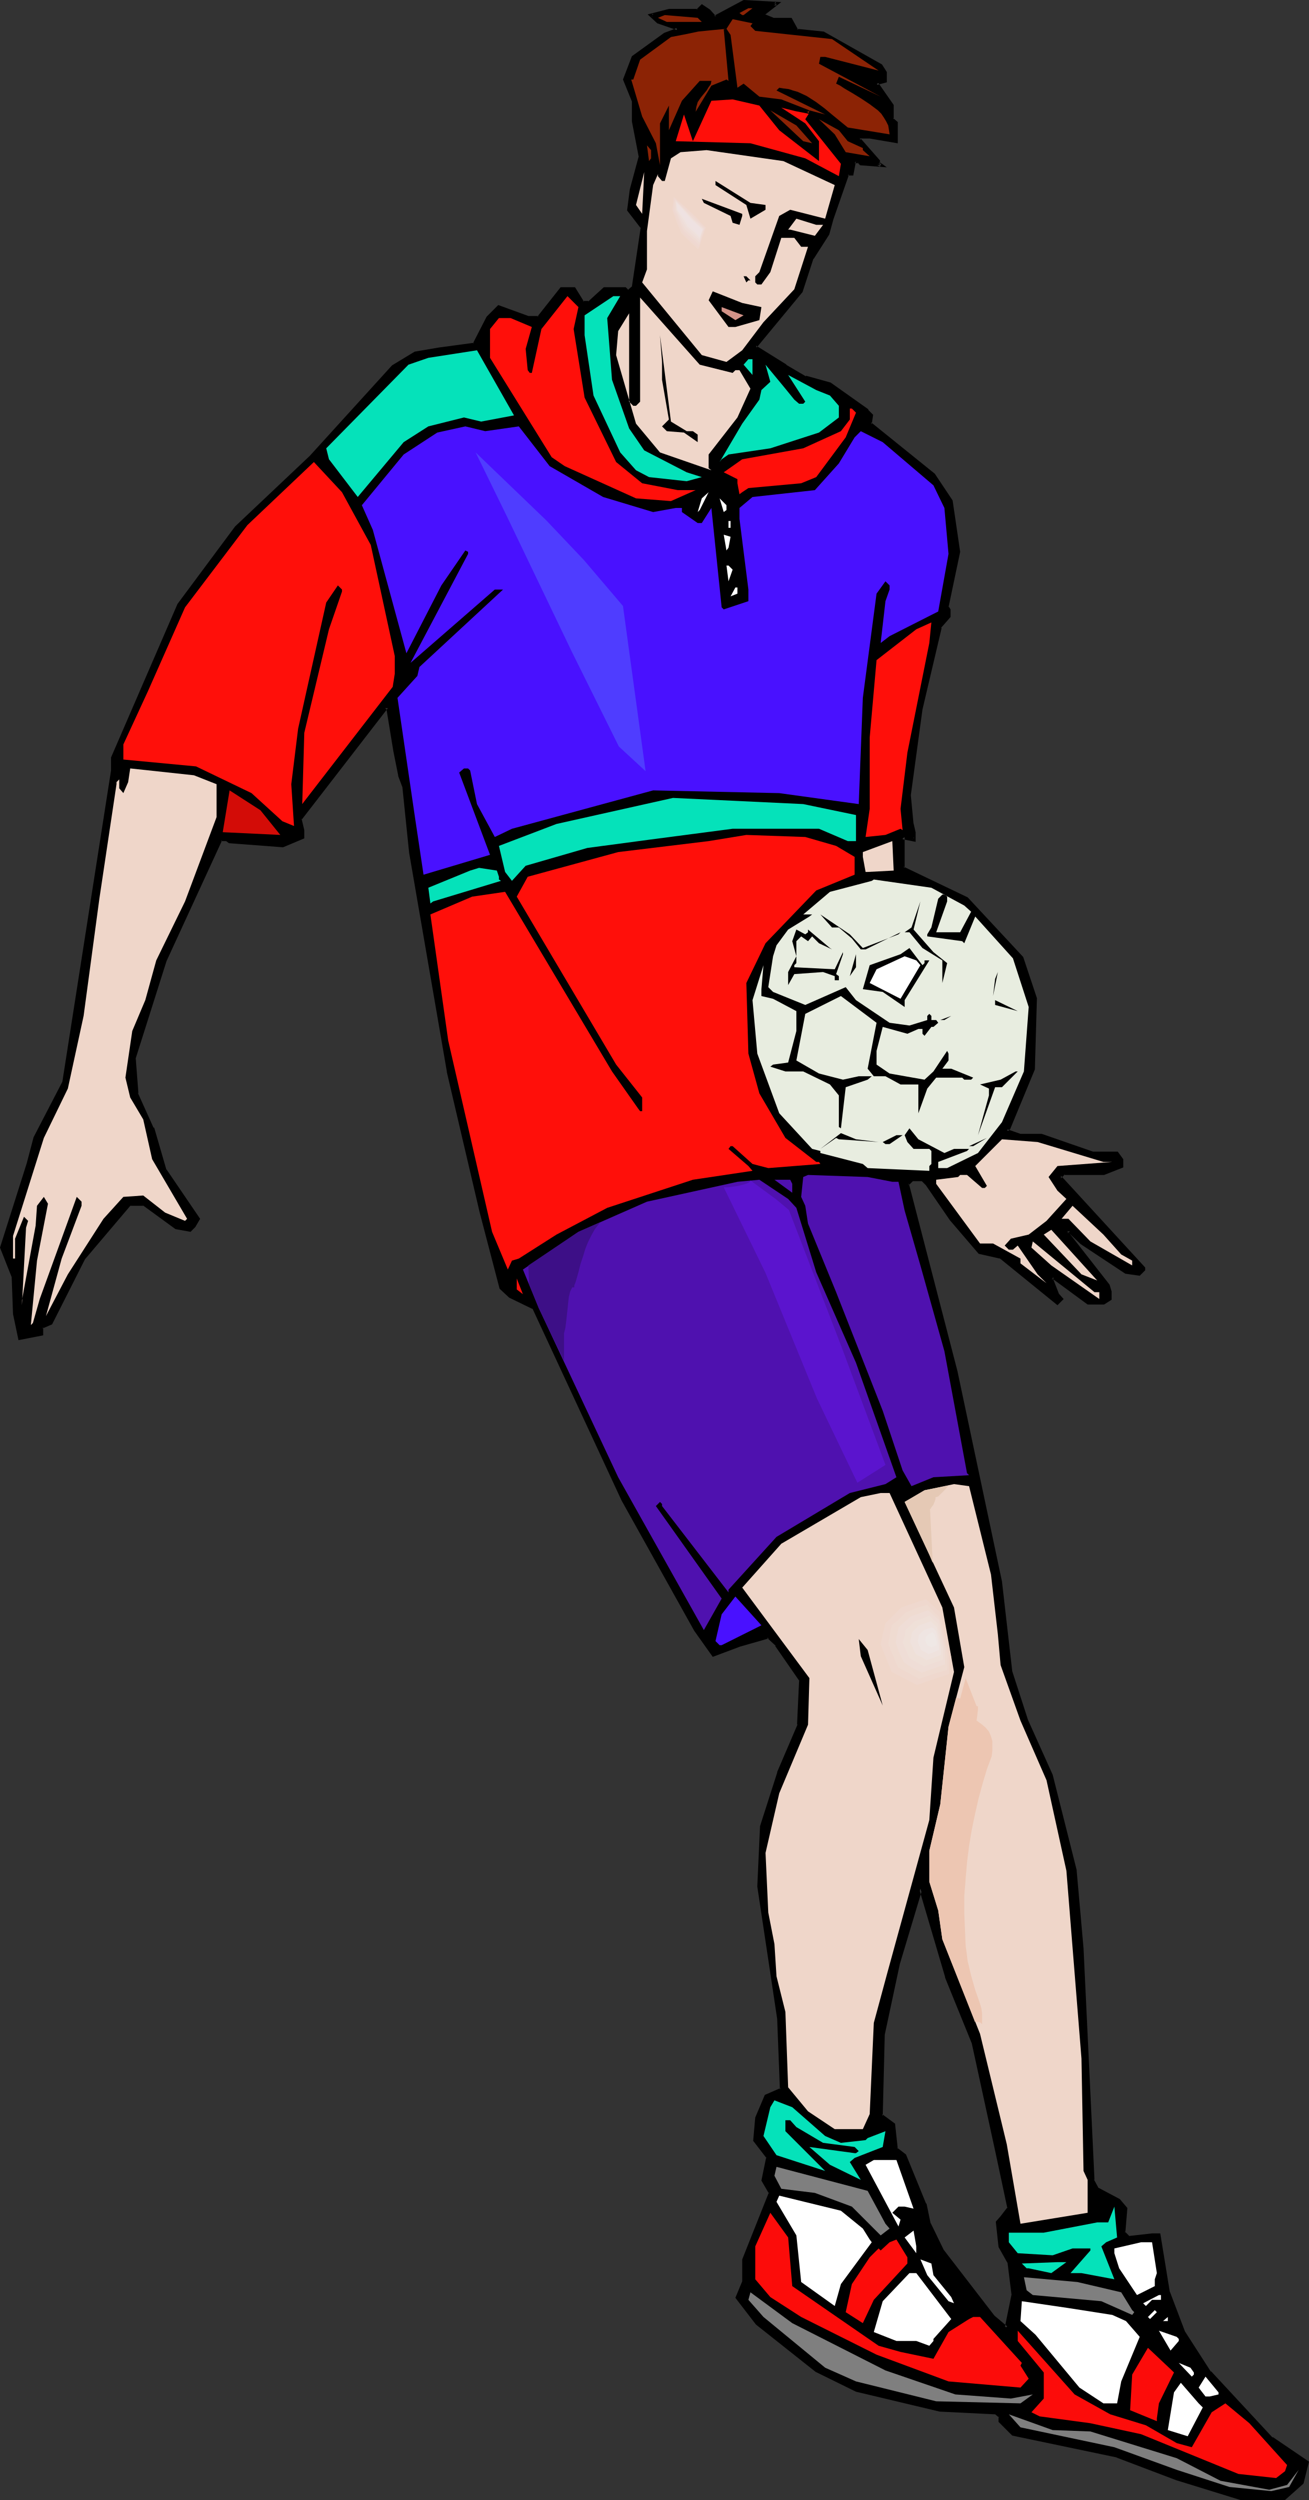 <?xml version="1.0" encoding="UTF-8" standalone="no"?>
<svg
   version="1.0"
   width="81.653mm"
   height="155.925mm"
   id="svg118"
   sodipodi:docname="Player 095.wmf"
   xmlns:inkscape="http://www.inkscape.org/namespaces/inkscape"
   xmlns:sodipodi="http://sodipodi.sourceforge.net/DTD/sodipodi-0.dtd"
   xmlns="http://www.w3.org/2000/svg"
   xmlns:svg="http://www.w3.org/2000/svg">
  <rect width="100%" height="100%" fill="#333333" stroke="none"/>
  <sodipodi:namedview
     id="namedview118"
     pagecolor="#ffffff"
     bordercolor="#000000"
     borderopacity="0.25"
     inkscape:showpageshadow="2"
     inkscape:pageopacity="0.0"
     inkscape:pagecheckerboard="0"
     inkscape:deskcolor="#d1d1d1"
     inkscape:document-units="mm" />
  <defs
     id="defs1">
    <pattern
       id="WMFhbasepattern"
       patternUnits="userSpaceOnUse"
       width="6"
       height="6"
       x="0"
       y="0" />
  </defs>
  <path
     style="fill:#000000;fill-opacity:1;fill-rule:evenodd;stroke:none"
     d="m 229.438,481.542 -6.14,-15.674 -6.301,-20.684 -5.17,17.775 -3.716,16.482 -0.485,19.391 3.07,1.939 0.646,5.817 1.939,1.454 4.686,11.473 1.131,4.686 3.07,6.302 11.957,15.674 3.232,2.585 1.454,-7.756 -0.969,-7.756 -1.939,-3.717 -0.646,-5.656 0.969,-1.131 1.616,-2.101 -2.585,-13.089 z M 179.511,3.555 l 2.747,0.97 h 4.039 l 1.454,2.747 6.301,0.485 13.572,7.756 1.131,1.454 v 2.101 l -2.1,0.646 3.716,5.171 v 3.232 l 0.969,0.97 v 4.201 l -6.301,-0.97 h -2.1 l -0.485,0.323 4.686,5.333 v 0.646 l 0.485,0.323 -4.686,-0.323 -0.485,-0.646 h -0.969 l -0.646,3.07 h -0.969 l -3.716,10.503 -0.969,3.555 -3.716,5.656 -2.585,7.918 -10.826,13.089 7.109,4.525 4.686,2.747 5.817,1.616 8.887,6.302 0.969,0.97 -0.485,1.939 15.027,11.958 4.201,6.302 1.616,11.958 -2.585,13.089 0.323,0.485 v 1.616 l -1.939,2.585 -4.686,19.229 -2.585,20.36 0.485,6.787 0.485,1.939 v 1.778 l -2.585,-0.646 v 7.272 l 15.188,7.272 12.926,14.058 3.232,9.534 -0.646,16.482 -5.655,14.058 -0.485,0.485 3.232,1.131 h 5.009 l 11.957,4.201 h 5.817 l 0.969,1.454 v 1.616 l -4.201,1.616 h -9.371 l -0.969,0.97 19.712,21.492 v 0.323 l -0.808,1.131 -3.232,-0.485 -10.502,-6.787 -3.07,-3.232 -0.485,0.485 9.856,12.604 0.485,1.616 v 1.616 l -1.616,0.97 h -3.716 l -7.594,-5.817 -0.646,-0.485 -0.323,0.485 1.454,3.717 0.969,1.131 -0.969,0.97 -13.411,-10.827 -4.847,-1.131 -6.786,-7.918 -5.655,-8.241 -1.131,-0.97 h -2.585 l -0.969,0.97 11.31,44.114 10.664,49.608 2.424,21.33 3.716,11.473 5.817,12.927 5.494,22.461 1.616,18.26 2.585,54.618 1.131,2.101 5.17,2.585 1.616,2.101 -0.485,5.656 0.969,1.131 5.655,-0.485 h 1.616 l 2.1,13.412 3.716,9.372 6.14,9.534 14.542,15.513 8.402,5.817 -1.131,4.686 -4.039,3.555 h -10.502 l -15.027,-4.686 -14.057,-5.171 -24.56,-5.171 -2.908,-3.07 v -1.131 l -1.293,-0.97 -12.926,-0.485 -19.874,-4.686 -9.371,-4.686 -13.896,-11.15 -4.686,-6.14 1.454,-3.555 v -5.333 l 6.301,-15.674 -1.616,-3.07 1.131,-5.171 -3.07,-4.201 0.485,-5.171 1.939,-5.171 3.716,-1.616 -0.485,-16.644 -4.686,-31.187 0.485,-14.22 4.201,-12.604 4.686,-11.311 0.485,-10.342 -5.817,-8.403 -1.939,-2.101 -6.786,2.101 -6.301,2.262 -4.039,-5.817 -17.127,-30.702 -21.005,-45.246 -5.494,-2.747 -2.262,-1.939 -4.686,-17.775 -7.756,-33.288 -4.686,-28.117 -4.201,-23.592 -1.616,-15.513 -0.969,-2.585 -1.131,-5.817 -1.454,-9.857 -0.485,-0.485 -20.359,26.501 0.485,2.585 v 1.616 l -4.686,2.101 -12.441,-1.131 -0.646,-0.323 h -1.454 l -13.088,28.44 -7.271,22.946 0.485,8.403 3.716,8.241 3.07,10.019 7.917,11.311 -1.131,1.616 -0.969,0.97 -3.232,-0.485 -7.756,-5.656 h -3.07 l -10.987,12.927 -7.756,15.19 -2.1,0.97 v 1.616 l -5.17,0.97 -1.131,-5.656 -0.485,-8.888 -2.585,-6.787 6.14,-19.714 1.777,-6.14 6.625,-13.089 11.472,-73.524 v -3.07 l 15.673,-36.035 13.411,-18.098 17.773,-16.644 3.232,-3.555 15.996,-17.937 5.17,-3.07 5.817,-0.97 8.24,-1.131 3.232,-6.14 2.585,-2.585 6.786,2.585 h 2.585 l 5.332,-6.787 h 2.908 l 2.1,3.232 h 1.616 l 3.555,-3.232 h 4.686 l 0.646,0.485 h 0.485 l 0.969,-0.97 2.1,-14.22 -3.07,-4.04 0.485,-4.686 2.1,-7.918 -1.616,-8.241 v -4.848 l -2.1,-5.009 2.1,-5.333 7.432,-5.171 2.585,-0.97 0.485,-0.485 -4.686,-1.616 -1.616,-1.616 4.201,-0.97 h 6.786 l 0.969,-1.131 1.616,1.131 1.616,1.616 6.625,-3.717 7.756,0.323 z"
     id="path1" />
  <path
     style="fill:#000000;fill-opacity:1;fill-rule:evenodd;stroke:none"
     d="m 229.922,481.38 v 0 l -6.301,-15.674 v 0.162 l -6.625,-22.138 -5.655,19.068 -3.555,16.644 -0.485,19.553 3.232,2.101 -0.162,-0.323 0.646,6.14 2.1,1.454 -0.162,-0.162 4.686,11.635 v -0.162 l 0.969,4.686 3.232,6.464 11.957,15.674 3.716,3.07 1.777,-8.564 -0.969,-7.918 -2.1,-3.717 v 0.162 l -0.485,-5.656 -0.162,0.323 0.969,-1.131 v -0.162 l 1.777,-2.101 -2.585,-13.25 v 0 l -5.817,-26.178 -0.808,0.323 5.655,26.016 v 0 l 2.747,12.927 v -0.323 l -1.616,2.101 v 0 l -1.131,1.293 0.646,5.979 2.1,3.717 v -0.162 l 0.969,7.756 v -0.162 l -1.616,7.918 0.646,-0.323 -3.07,-2.585 v 0 l -11.957,-15.513 v 0 L 219.42,524.04 v 0.162 l -0.969,-4.686 -0.162,-0.162 -4.686,-11.473 -2.1,-1.616 0.162,0.323 -0.646,-5.979 -3.07,-2.262 0.162,0.485 0.485,-19.391 v 0.162 l 3.555,-16.644 5.332,-17.775 h -0.808 l 6.14,20.845 v 0.162 l 6.301,15.513 v 0 z"
     id="path2" />
  <path
     style="fill:#000000;fill-opacity:1;fill-rule:evenodd;stroke:none"
     d="m 178.703,3.717 3.393,1.293 h 4.201 l -0.323,-0.323 1.616,2.909 6.463,0.646 h -0.162 l 13.572,7.595 h -0.162 l 1.131,1.454 -0.162,-0.323 v 2.101 l 0.323,-0.323 -2.585,0.646 4.039,5.817 -0.162,-0.323 0.162,3.393 0.969,0.97 -0.162,-0.162 v 4.201 l 0.485,-0.323 -6.301,-1.131 h -2.1 l -0.969,0.808 4.847,5.656 -0.162,-0.323 v 0.808 l 0.808,0.485 0.323,-0.646 -4.686,-0.485 0.162,0.162 -0.646,-0.646 h -1.616 l -0.646,3.232 0.485,-0.323 h -1.293 l -3.878,10.827 -0.969,3.555 v 0 l -3.555,5.656 -2.747,7.918 h 0.162 l -11.149,13.25 7.594,5.009 v 0 l 4.686,2.585 5.817,1.616 v 0 l 8.725,6.302 v -0.162 l 0.969,0.97 -0.162,-0.323 -0.485,2.262 15.35,12.119 h -0.162 l 4.201,6.14 -0.162,-0.162 1.616,11.958 v -0.162 l -2.585,13.25 0.485,0.808 v -0.323 1.616 l 0.162,-0.162 -2.262,2.585 -4.524,19.391 v 0 l -2.747,20.36 0.646,6.787 v 0.162 l 0.485,1.939 v -0.162 1.778 l 0.485,-0.485 -3.07,-0.646 v 8.08 l 15.35,7.272 h -0.162 l 12.926,14.058 -0.162,-0.323 3.232,9.695 v -0.162 l -0.485,16.482 v -0.162 l -5.655,14.058 v -0.162 l -0.969,1.131 3.878,1.293 h 5.17 -0.162 l 12.118,4.201 h 5.817 l -0.323,-0.162 0.969,1.454 v -0.323 1.616 l 0.162,-0.323 -4.039,1.616 v 0 h -9.533 l -1.293,1.293 20.035,21.653 -0.162,-0.162 v 0.323 l 0.162,-0.323 -0.969,1.131 0.323,-0.162 -3.232,-0.485 0.162,0.162 -10.341,-6.948 v 0.162 l -3.393,-3.393 -0.969,0.97 10.018,12.927 v -0.162 l 0.323,1.454 v 0 1.616 l 0.162,-0.323 -1.454,0.97 0.162,-0.162 h -3.716 l 0.323,0.162 -7.756,-5.817 -0.808,-0.646 -0.808,0.808 1.454,4.04 1.131,1.293 v -0.646 l -0.969,0.97 h 0.485 l -13.411,-10.988 -5.009,-1.131 0.162,0.162 -6.625,-7.756 v 0 l -5.655,-8.241 -1.131,-1.131 h -3.07 l -1.293,1.131 11.472,44.438 v 0 l 10.502,49.447 2.424,21.33 3.716,11.635 v 0 l 5.978,12.927 h -0.162 l 5.655,22.461 v 0 l 1.616,18.098 v 0 l 2.585,54.779 1.131,2.262 5.17,2.747 v -0.162 l 1.616,1.939 -0.162,-0.162 -0.485,5.817 1.293,1.454 5.978,-0.646 h -0.162 1.616 l -0.323,-0.323 2.1,13.574 3.716,9.372 6.14,9.695 14.542,15.513 8.564,5.817 -0.162,-0.485 -1.131,4.686 0.162,-0.162 -4.201,3.717 0.323,-0.162 h -10.502 0.162 l -15.188,-4.686 -13.896,-5.333 h -0.162 l -24.398,-5.171 0.162,0.162 -3.07,-3.07 0.162,0.323 v -1.293 l -1.454,-1.131 -13.088,-0.646 v 0 l -19.712,-4.686 v 0 l -9.371,-4.686 h 0.162 l -14.057,-10.988 0.162,0.162 -4.686,-6.14 v 0.323 l 1.616,-3.717 v -5.333 0.162 l 6.301,-15.836 -1.777,-3.232 v 0.323 l 1.131,-5.494 -3.07,-4.201 v 0.162 l 0.485,-5.171 v 0.162 l 2.1,-5.171 -0.323,0.162 4.039,-1.778 -0.646,-16.805 v 0 l -4.686,-31.349 v 0.162 l 0.646,-14.22 v 0.162 l 4.039,-12.604 v 0 l 4.686,-11.311 0.485,-10.665 -5.817,-8.564 -2.1,-2.262 -6.948,2.101 -6.301,2.262 0.323,0.162 -4.039,-5.817 v 0 l -17.127,-30.541 -21.005,-45.407 -5.655,-2.747 v 0 l -2.1,-1.939 v 0.162 l -4.524,-17.775 -7.756,-33.288 v 0 l -4.847,-28.117 -4.039,-23.431 -1.616,-15.674 -0.969,-2.585 v 0.162 l -1.131,-5.817 -1.616,-10.019 -0.808,-0.97 -20.843,26.986 0.646,2.909 v -0.162 1.616 l 0.162,-0.323 -4.686,2.101 0.323,-0.162 -12.603,-0.97 h 0.162 l -0.646,-0.485 h -1.777 l -13.249,28.763 -0.162,0.162 -7.271,22.946 0.646,8.403 3.716,8.403 v 0 l 3.07,10.019 0.646,-0.485 v 0.162 l -2.908,-10.019 h -0.162 l -3.716,-8.241 0.162,0.162 -0.646,-8.403 v 0.162 l 7.271,-22.946 v 0 l 13.088,-28.44 -0.323,0.162 h 1.454 -0.162 l 0.646,0.485 12.764,0.97 5.009,-2.101 v -1.939 l -0.646,-2.747 v 0.323 l 20.359,-26.339 h -0.646 l 0.485,0.485 -0.162,-0.162 1.616,9.857 1.131,5.656 v 0.162 l 0.969,2.585 v -0.162 l 1.616,15.674 4.039,23.431 4.847,28.117 v 0.162 l 7.756,33.126 4.686,17.937 2.262,2.101 5.655,2.747 -0.162,-0.162 21.005,45.246 17.127,30.702 v 0 l 4.363,6.14 6.463,-2.424 6.786,-1.939 -0.485,-0.162 2.1,1.939 h -0.162 l 5.817,8.403 -0.162,-0.162 -0.485,10.342 0.162,-0.162 -4.847,11.311 v 0.162 l -4.039,12.604 -0.646,14.22 4.686,31.187 v 0 l 0.646,16.644 0.162,-0.323 -3.716,1.616 -2.262,5.333 -0.485,5.494 3.232,4.201 -0.162,-0.323 -1.131,5.494 1.777,3.07 v -0.323 l -6.301,15.836 v 5.333 -0.162 l -1.616,3.878 4.847,6.302 14.057,11.15 9.533,4.686 19.712,4.686 13.088,0.646 -0.162,-0.162 1.131,0.97 -0.162,-0.323 v 1.293 l 3.232,3.232 24.721,5.171 h -0.162 l 14.057,5.333 15.188,4.686 h 10.502 l 4.363,-3.878 1.293,-5.171 -8.564,-5.817 v 0.162 l -14.542,-15.674 v 0.162 l -6.14,-9.534 v 0 l -3.555,-9.372 v 0.162 l -2.262,-13.897 h -1.939 v 0 l -5.655,0.646 h 0.323 l -1.131,-1.131 0.162,0.323 0.485,-5.817 -1.777,-2.101 -5.17,-2.747 0.162,0.162 -1.131,-2.101 0.162,0.162 -2.585,-54.618 v 0 l -1.616,-18.26 v -0.162 l -5.655,-22.461 -5.817,-12.927 v 0 l -3.716,-11.473 v 0 l -2.424,-21.168 -10.502,-49.608 v 0 l -11.472,-44.276 v 0.485 l 0.969,-0.97 h -0.323 2.585 -0.162 l 0.969,0.97 v 0 l 5.655,8.241 v 0 l 6.786,7.918 5.009,1.131 -0.162,-0.162 13.734,11.15 1.454,-1.454 -1.293,-1.454 0.162,0.162 -1.454,-3.717 -0.162,0.485 0.485,-0.485 h -0.485 l 0.485,0.485 7.917,5.817 h 3.878 l 1.777,-1.131 v -1.939 l -0.485,-1.616 -9.856,-12.604 v 0.485 l 0.485,-0.485 h -0.646 l 3.232,3.07 10.502,6.948 3.393,0.485 1.293,-1.293 v -0.646 l -19.874,-21.653 v 0.646 l 0.969,-0.97 -0.323,0.162 h 9.533 l 4.524,-1.778 v -1.939 l -1.293,-1.778 h -5.978 0.162 l -12.118,-4.201 h -5.009 v 0 l -3.232,-1.131 0.162,0.646 0.646,-0.646 5.817,-14.058 0.485,-16.805 -3.232,-9.695 -13.088,-14.058 -15.188,-7.272 0.323,0.323 v -7.272 l -0.646,0.485 3.232,0.646 v -2.262 l -0.485,-2.101 v 0.162 l -0.646,-6.787 v 0 l 2.747,-20.199 v 0 l 4.524,-19.229 h -0.162 l 2.262,-2.585 v -1.778 l -0.485,-0.808 v 0.323 l 2.747,-13.089 -1.777,-12.119 -4.201,-6.302 -15.027,-12.119 0.162,0.485 0.323,-2.262 -1.131,-1.131 v -0.162 l -8.887,-6.302 -5.817,-1.616 v 0.162 l -4.686,-2.747 h 0.162 l -7.271,-4.525 0.162,0.485 10.826,-13.089 2.585,-7.918 v 0.162 l 3.716,-5.817 0.969,-3.555 3.716,-10.665 -0.323,0.323 h 1.293 l 0.646,-3.393 -0.323,0.485 h 0.969 l -0.323,-0.162 0.646,0.646 6.301,0.485 -1.777,-1.293 0.162,0.485 v -0.808 l -4.686,-5.333 v 0.485 l 0.485,-0.485 -0.323,0.162 h 2.1 v 0 l 6.625,1.131 v -5.009 l -1.131,-0.97 0.162,0.323 v -3.393 l -3.716,-5.333 -0.323,0.646 2.424,-0.646 v -2.424 l -1.131,-1.778 -13.734,-7.756 -6.301,-0.646 0.323,0.323 -1.616,-2.909 h -4.363 0.162 l -2.747,-1.131 0.162,0.808 z"
     id="path3" />
  <path
     style="fill:#000000;fill-opacity:1;fill-rule:evenodd;stroke:none"
     d="m 38.617,276.159 7.756,11.473 v -0.485 l -0.969,1.616 0.162,-0.162 -1.131,0.97 h 0.323 l -3.07,-0.646 h 0.162 l -7.917,-5.494 h -3.393 l -11.149,12.927 -7.756,15.351 0.162,-0.162 -2.424,0.97 v 1.939 l 0.323,-0.485 -5.009,1.131 0.323,0.323 -1.131,-5.656 v 0 l -0.323,-8.888 -2.747,-6.948 v 0.162 L 7.109,274.543 8.725,268.403 v 0 L 15.511,255.152 26.983,181.79 v -3.232 l -0.162,0.162 15.673,-35.873 v 0 l 13.411,-18.26 v 0.162 l 17.773,-16.644 3.232,-3.717 15.996,-17.775 v 0.162 l 5.17,-3.232 -0.162,0.162 5.655,-0.97 8.564,-1.293 3.232,-6.302 v 0.162 l 2.585,-2.585 h -0.485 l 6.786,2.585 h 2.908 l 5.494,-6.948 -0.323,0.162 h 2.908 l -0.323,-0.162 2.1,3.393 h 2.1 l 3.716,-3.393 -0.323,0.162 h 4.686 l -0.162,-0.162 0.646,0.646 h 0.808 l 1.131,-1.131 2.262,-14.382 -3.232,-4.201 v 0.162 l 0.646,-4.686 v 0 l 2.1,-7.918 -1.616,-8.241 v 0 -4.848 l -2.1,-5.171 v 0.323 l 2.1,-5.333 -0.162,0.162 7.271,-5.171 v 0 l 2.585,-0.97 1.131,-0.97 -5.332,-1.939 0.162,0.162 -1.616,-1.616 -0.162,0.646 4.201,-0.97 h -0.162 6.948 l 1.131,-1.131 h -0.485 l 1.616,1.131 h -0.162 l 1.777,1.616 7.109,-3.717 h -0.323 l 7.756,0.485 -0.162,-0.808 -4.201,3.232 1.131,0.162 4.363,-3.393 L 175.31,0 l -6.948,3.717 0.485,0.162 -1.454,-1.616 -1.939,-1.293 -1.293,1.293 0.323,-0.162 h -6.786 l -5.009,1.293 2.262,2.101 4.686,1.616 -0.162,-0.646 -0.485,0.485 0.162,-0.162 -2.585,0.97 -7.594,5.494 -2.1,5.494 2.1,5.171 v -0.162 4.848 l 1.616,8.403 v -0.162 l -2.1,7.756 v 0 l -0.646,5.009 3.232,4.201 V 53.487 l -2.1,14.058 0.162,-0.162 -1.131,0.97 h 0.323 -0.485 0.323 l -0.646,-0.646 h -5.17 l -3.716,3.393 0.323,-0.162 h -1.616 l 0.323,0.162 -2.1,-3.393 h -3.393 l -5.494,6.948 0.323,-0.162 h -2.585 0.162 l -7.109,-2.585 -2.747,2.747 -3.232,6.302 0.323,-0.162 -8.402,1.131 -5.655,0.97 -5.332,3.232 -16.158,17.775 -3.232,3.555 -17.612,16.644 -13.572,18.26 -15.673,36.196 v 3.07 0 l -11.472,73.362 v 0 L 7.917,268.08 6.301,274.22 0,294.096 l 2.747,6.948 v -0.162 l 0.323,8.888 v 0 l 1.293,6.14 5.817,-1.131 v -1.939 l -0.162,0.323 2.262,-0.97 7.756,-15.351 v 0 l 10.826,-12.766 -0.162,0.162 h 3.07 l -0.162,-0.162 7.756,5.656 3.555,0.646 1.131,-1.131 1.131,-1.939 -7.917,-11.635 z"
     id="path4" />
  <path
     style="fill:#8c2305;fill-opacity:1;fill-rule:evenodd;stroke:none"
     d="m 175.31,3.555 h -0.323 l -0.646,-0.485 2.1,-1.131 h 0.969 z"
     id="path5" />
  <path
     style="fill:#8c2305;fill-opacity:1;fill-rule:evenodd;stroke:none"
     d="m 165.454,5.171 h -8.24 l -2.1,-0.97 1.616,-0.646 7.756,0.646 z"
     id="path6" />
  <path
     style="fill:#ff0f0a;fill-opacity:1;fill-rule:evenodd;stroke:none"
     d="m 190.66,26.824 -0.808,1.293 8.402,10.503 -0.485,2.909 -7.917,-4.201 -12.926,-3.555 -17.612,-0.485 1.939,-6.302 2.1,6.302 4.363,-9.534 5.009,-0.323 6.301,1.454 4.686,5.817 9.371,7.272 V 33.288 l -3.232,-4.201 -5.655,-3.717 3.232,0.808 z"
     id="path7" />
  <path
     style="fill:#8c2305;fill-opacity:1;fill-rule:evenodd;stroke:none"
     d="m 176.926,6.14 1.131,1.131 18.096,1.939 10.987,7.433 -12.603,-3.232 h -1.131 l -0.323,1.616 14.542,7.756 -9.856,-4.686 -0.646,1.616 0.969,0.485 0.969,0.646 1.939,1.131 2.1,1.293 1.939,1.293 1.939,1.454 0.808,0.808 0.646,0.97 0.485,0.808 0.485,0.97 0.162,0.97 0.162,1.131 -9.856,-1.616 -1.777,-1.454 -1.777,-1.454 -1.939,-1.616 -1.939,-1.454 -2.262,-1.454 -2.1,-0.97 -1.131,-0.323 -0.969,-0.323 -1.293,-0.162 -0.969,-0.162 -0.646,0.646 11.472,5.656 -3.716,-0.97 -0.162,0.646 -0.485,-0.323 h 0.323 l 0.323,-0.323 -6.625,-2.585 -5.17,-0.646 -3.716,-3.07 -1.454,0.97 -1.616,-12.443 -0.969,-1.454 h -0.646 l 1.131,12.281 -0.485,-0.323 -3.555,1.454 -3.716,6.14 0.162,-1.131 0.323,-1.131 0.646,-0.97 0.646,-0.808 0.808,-0.97 0.485,-0.808 0.485,-0.646 0.162,-0.808 h -2.747 l -4.201,4.686 -3.07,6.948 v -5.817 l -2.1,4.201 v 9.857 l -0.969,-5.171 -3.232,-6.302 -2.585,-8.726 h 0.485 l 1.616,-4.686 7.271,-5.333 3.393,-0.646 3.07,-0.646 3.232,-0.323 3.393,-0.323 1.454,-2.262 4.686,0.97 z"
     id="path8" />
  <path
     style="fill:#8c2305;fill-opacity:1;fill-rule:evenodd;stroke:none"
     d="m 191.467,33.773 -2.1,-0.485 -7.756,-7.272 6.14,3.555 z"
     id="path9" />
  <path
     style="fill:#8c2305;fill-opacity:1;fill-rule:evenodd;stroke:none"
     d="m 199.869,33.288 3.555,1.616 v 0.485 l 1.616,1.454 -5.655,-0.97 -2.585,-4.201 -3.716,-3.555 4.686,2.585 z"
     id="path10" />
  <path
     style="fill:#8c2305;fill-opacity:1;fill-rule:evenodd;stroke:none"
     d="m 153.497,37.328 -0.485,0.646 -0.485,-3.717 0.969,1.131 z"
     id="path11" />
  <path
     style="fill:#efd6c9;fill-opacity:1;fill-rule:evenodd;stroke:none"
     d="m 196.799,43.63 -2.262,7.918 -8.24,-2.101 -2.585,1.454 -4.686,13.25 -0.969,0.97 v 1.454 l 0.485,0.485 h 0.969 l 2.1,-2.909 2.585,-8.08 h 3.07 l 1.616,2.101 h 1.616 l -3.232,10.019 -7.271,7.756 -5.009,6.625 -3.716,2.747 -5.817,-1.616 -14.057,-17.129 1.131,-3.07 v -9.049 l 1.454,-10.827 1.131,-2.585 v 0.485 l 0.969,1.131 h 0.646 l 1.454,-5.333 2.262,-1.454 6.14,-0.485 18.096,2.585 z"
     id="path12" />
  <path
     style="fill:#efd6c9;fill-opacity:1;fill-rule:evenodd;stroke:none"
     d="m 149.942,48.316 1.939,-7.756 -0.485,9.857 z"
     id="path13" />
  <path
     style="fill:#000000;fill-opacity:1;fill-rule:evenodd;stroke:none"
     d="m 180.48,48.316 v 1.131 l -3.555,2.101 -0.969,-3.232 -7.271,-4.686 v -0.97 l 8.24,5.171 z"
     id="path14" />
  <path
     style="fill:#000000;fill-opacity:1;fill-rule:evenodd;stroke:none"
     d="m 174.987,50.901 -0.646,2.101 -1.616,-0.485 -0.485,-1.616 -6.301,-3.07 -0.485,-0.97 9.533,3.555 z"
     id="path15" />
  <path
     style="fill:#efd6c9;fill-opacity:1;fill-rule:evenodd;stroke:none"
     d="m 194.053,53.002 -1.939,2.585 -5.817,-1.454 h -0.485 l 1.939,-2.585 4.686,1.454 z"
     id="path16" />
  <path
     style="fill:#000000;fill-opacity:1;fill-rule:evenodd;stroke:none"
     d="m 176.926,66.091 h -0.485 l -0.485,0.485 -0.646,-1.454 h 0.646 z"
     id="path17" />
  <path
     style="fill:#000000;fill-opacity:1;fill-rule:evenodd;stroke:none"
     d="m 179.511,72.393 -0.485,3.07 -5.655,1.616 h -1.616 l -4.686,-6.302 0.969,-2.101 6.948,2.747 z"
     id="path18" />
  <path
     style="fill:#ff0f0a;fill-opacity:1;fill-rule:evenodd;stroke:none"
     d="m 135.239,77.564 2.585,16.159 7.432,15.19 6.14,5.009 8.402,1.616 h 4.201 l -5.817,2.585 -8.24,-0.646 -16.804,-7.595 -3.07,-2.101 -14.542,-23.431 v -6.787 l 2.1,-2.585 h 2.747 l 5.009,2.101 -1.454,5.171 0.485,5.009 0.485,0.646 h 0.485 l 2.262,-10.342 6.14,-7.756 2.585,2.585 z"
     id="path19" />
  <path
     style="fill:#05e2ba;fill-opacity:1;fill-rule:evenodd;stroke:none"
     d="m 143.156,74.978 1.131,14.543 4.039,11.473 3.555,5.171 10.018,5.171 3.555,1.131 -3.555,0.97 -8.887,-0.97 -3.07,-1.616 -3.716,-4.201 -6.301,-13.412 -2.1,-14.22 v -4.686 l 6.786,-4.525 h 1.616 z"
     id="path20" />
  <path
     style="fill:#efd6c9;fill-opacity:1;fill-rule:evenodd;stroke:none"
     d="m 172.725,87.906 0.646,-0.646 h 0.969 l 2.585,4.363 -3.07,6.787 -6.786,8.726 v 3.232 l 0.646,0.485 -12.118,-4.201 -5.655,-6.787 -4.686,-16.159 0.485,-5.656 2.585,-4.201 v 20.845 l 0.969,0.97 h 0.646 l 0.969,-0.97 v -24.562 l 14.057,15.836 z"
     id="path21" />
  <path
     style="fill:#d39389;fill-opacity:1;fill-rule:evenodd;stroke:none"
     d="m 173.371,75.463 -3.232,-2.101 V 72.393 l 5.17,1.939 z"
     id="path22" />
  <path
     style="fill:#000000;fill-opacity:1;fill-rule:evenodd;stroke:none"
     d="m 161.899,101.641 h 1.454 l 1.131,0.808 v 1.778 l -3.232,-2.262 -4.039,-0.323 -1.131,-1.131 1.616,-1.616 -1.616,-9.372 V 85.32 l -0.485,-6.302 2.585,20.36 z"
     id="path23" />
  <path
     style="fill:#05e2ba;fill-opacity:1;fill-rule:evenodd;stroke:none"
     d="m 113.426,99.379 -4.039,-0.97 -8.402,2.101 -5.817,3.717 -10.826,12.927 -6.786,-8.888 -0.646,-2.585 19.389,-19.714 4.686,-1.616 11.472,-1.778 8.725,15.351 z"
     id="path24" />
  <path
     style="fill:#05e2ba;fill-opacity:1;fill-rule:evenodd;stroke:none"
     d="m 177.41,88.39 -2.1,-2.424 1.131,-1.293 h 0.969 z"
     id="path25" />
  <path
     style="fill:#05e2ba;fill-opacity:1;fill-rule:evenodd;stroke:none"
     d="m 187.266,94.208 1.131,0.97 h 0.969 l 0.485,-0.485 -4.039,-6.302 6.625,3.555 3.232,1.293 2.1,2.424 v 2.747 l -4.686,3.555 -11.472,3.717 -9.856,1.454 -1.616,1.131 -0.485,0.646 5.332,-9.049 4.039,-5.656 0.485,-2.262 2.1,-1.939 -1.131,-4.04 4.686,5.656 z"
     id="path26" />
  <path
     style="fill:#ff0f0a;fill-opacity:1;fill-rule:evenodd;stroke:none"
     d="m 201.808,97.278 -2.424,5.817 -6.948,9.372 -3.555,1.454 -12.441,1.131 -1.454,0.97 -0.646,0.485 -0.485,-2.585 v -0.97 l -3.232,-1.616 4.363,-3.07 14.38,-2.585 8.887,-4.04 2.1,-2.747 v -2.585 h 0.485 z"
     id="path27" />
  <path
     style="fill:#4911ff;fill-opacity:1;fill-rule:evenodd;stroke:none"
     d="m 122.313,100.51 7.271,9.372 12.603,7.272 11.795,3.555 5.332,-0.97 h 1.454 v 0.97 l 3.716,2.585 h 0.969 l 2.262,-3.555 2.424,23.431 0.485,0.485 5.817,-1.939 v -2.747 l -2.1,-16.644 v -2.585 l 3.07,-2.585 14.703,-1.616 5.655,-6.302 3.716,-6.14 1.454,-1.454 5.17,2.585 11.957,10.18 2.585,5.333 0.969,10.827 -2.424,13.574 -11.472,5.817 -2.1,1.616 1.131,-9.857 0.969,-2.747 v -0.97 l -0.969,-0.97 -2.1,2.909 -3.232,24.562 -0.969,25.047 -18.743,-2.585 -29.73,-0.646 -33.285,9.049 -4.039,1.939 -4.201,-7.756 -1.616,-7.918 -0.485,-0.485 h -0.969 l -1.131,0.97 7.271,19.391 -15.673,4.686 -2.1,-14.058 -4.039,-27.632 4.686,-5.171 0.485,-2.101 19.712,-18.26 h -1.939 l -19.874,17.29 13.572,-25.693 v -0.485 l -0.646,-0.323 -5.655,8.241 -8.24,15.998 -7.917,-29.086 -2.585,-5.817 9.856,-11.958 7.917,-5.171 6.625,-1.454 4.686,1.131 z"
     id="path28" />
  <path
     style="fill:#ff0f0a;fill-opacity:1;fill-rule:evenodd;stroke:none"
     d="m 87.413,128.465 5.655,26.178 v 4.201 l -0.485,3.07 -20.843,26.986 -0.485,0.646 0.485,-16.805 5.817,-24.4 3.07,-8.888 v -0.485 l -0.969,-0.97 -2.747,4.04 -6.625,29.733 -1.616,13.089 0.646,9.857 -2.747,-1.131 -7.271,-6.625 -13.088,-6.302 -17.127,-1.616 v -3.555 l 5.817,-12.604 8.725,-19.714 14.703,-19.391 15.673,-14.866 6.625,7.11 z"
     id="path29" />
  <path
     style="fill:#ffffff;fill-opacity:1;fill-rule:evenodd;stroke:none"
     d="m 164.484,120.709 0.969,-3.232 1.616,-1.454 -2.1,4.201 z"
     id="path30" />
  <path
     style="fill:#ffffff;fill-opacity:1;fill-rule:evenodd;stroke:none"
     d="m 171.27,120.224 -0.646,0.485 -0.969,-3.232 1.616,1.616 z"
     id="path31" />
  <path
     style="fill:#ffffff;fill-opacity:1;fill-rule:evenodd;stroke:none"
     d="m 172.24,124.425 h -0.485 v -1.616 h 0.485 z"
     id="path32" />
  <path
     style="fill:#ffffff;fill-opacity:1;fill-rule:evenodd;stroke:none"
     d="m 171.755,129.111 -0.485,0.646 -0.646,-3.717 1.616,0.485 z"
     id="path33" />
  <path
     style="fill:#ffffff;fill-opacity:1;fill-rule:evenodd;stroke:none"
     d="m 172.725,134.282 -0.969,2.747 -0.485,-3.717 h 0.485 z"
     id="path34" />
  <path
     style="fill:#ffffff;fill-opacity:1;fill-rule:evenodd;stroke:none"
     d="m 173.856,139.938 -1.616,0.646 1.131,-2.101 h 0.485 z"
     id="path35" />
  <path
     style="fill:#ff0f0a;fill-opacity:1;fill-rule:evenodd;stroke:none"
     d="m 213.926,177.427 -1.616,13.25 0.485,5.009 -0.485,-0.323 -3.555,1.454 -4.686,0.485 0.969,-6.625 v -16.805 l 1.616,-18.26 9.371,-7.272 3.555,-1.616 -0.485,4.848 z"
     id="path36" />
  <path
     style="fill:#efd6c9;fill-opacity:1;fill-rule:evenodd;stroke:none"
     d="m 51.058,184.86 v 7.756 l -7.432,19.876 -6.786,13.897 -2.585,9.372 -3.07,7.272 -1.616,10.988 1.131,4.686 3.07,5.171 2.1,9.372 8.24,14.058 -0.485,0.485 -4.686,-1.939 -5.17,-4.04 -4.686,0.323 -4.686,5.171 -8.402,13.089 -5.17,9.857 3.716,-13.574 4.686,-12.443 v -0.97 l -1.131,-1.131 -8.725,24.077 -1.616,5.656 -0.485,0.485 1.454,-15.19 2.585,-13.412 -0.969,-1.616 -1.616,2.101 -0.323,4.686 -3.232,17.613 v 1.131 l 0.969,-18.26 0.485,-1.616 -0.969,-0.97 -2.1,5.171 v 4.686 H 3.07 v -5.333 l 7.271,-23.108 5.655,-11.635 3.716,-17.129 3.716,-27.632 4.039,-26.986 v -0.485 l 0.646,-0.646 v 2.101 l 0.969,1.131 1.131,-2.585 0.485,-3.232 15.027,1.616 z"
     id="path37" />
  <path
     style="fill:#d30c07;fill-opacity:1;fill-rule:evenodd;stroke:none"
     d="m 66.085,196.818 -13.572,-0.646 1.616,-9.857 7.271,4.686 z"
     id="path38" />
  <path
     style="fill:#05e2ba;fill-opacity:1;fill-rule:evenodd;stroke:none"
     d="m 201.808,192.132 v 6.14 h -1.939 l -6.786,-2.909 h -20.359 l -19.712,2.585 -14.542,1.939 -14.542,4.201 -3.232,3.555 -1.616,-2.101 -1.454,-6.14 13.572,-5.171 27.468,-6.14 30.699,1.454 z"
     id="path39" />
  <path
     style="fill:#ff0f0a;fill-opacity:1;fill-rule:evenodd;stroke:none"
     d="m 197.123,199.403 4.363,2.585 v 4.201 l -9.048,3.717 -11.957,12.443 -4.524,9.372 0.485,16.644 2.585,9.372 6.14,10.503 7.271,5.656 h 0.646 l 0.323,0.485 -12.28,0.97 -3.716,-0.97 -4.686,-4.201 h -0.485 l -0.485,0.646 4.686,4.04 0.969,1.131 -14.057,2.101 -20.197,6.625 -11.957,6.302 -8.887,5.656 -1.616,0.485 -0.969,2.101 -3.716,-8.888 -10.341,-45.084 -4.201,-29.733 9.856,-4.201 7.756,-1.131 25.206,42.337 6.14,8.726 0.485,0.646 h 0.485 v -3.232 l -6.14,-7.756 -16.642,-28.117 -6.786,-11.473 2.585,-4.686 21.328,-5.817 21.328,-2.585 8.887,-1.454 13.896,0.485 z"
     id="path40" />
  <path
     style="fill:#efd6c9;fill-opacity:1;fill-rule:evenodd;stroke:none"
     d="m 204.555,205.544 h -0.485 l -0.646,-3.555 v -1.131 l 6.948,-2.585 0.323,6.948 z"
     id="path41" />
  <path
     style="fill:#05e2ba;fill-opacity:1;fill-rule:evenodd;stroke:none"
     d="m 117.627,206.675 v 0.646 l 0.485,0.323 -15.996,4.848 -0.646,0.485 -0.485,-3.717 9.856,-4.04 2.1,-0.646 4.201,0.646 z"
     id="path42" />
  <path
     style="fill:#e8ede0;fill-opacity:1;fill-rule:evenodd;stroke:none"
     d="m 227.337,213.462 1.616,1.454 -2.585,4.848 h -5.655 l 2.585,-7.272 v -1.131 l -0.646,-0.485 h -0.485 l -0.969,0.97 -1.616,6.787 -0.969,1.616 v 0.485 l 8.24,1.131 0.485,0.485 2.585,-6.302 8.887,9.857 3.716,11.473 -1.131,15.19 -5.17,11.958 -5.655,7.272 -7.271,3.555 h -2.1 v -1.454 l 6.786,-2.585 0.485,-0.485 h -3.555 l -2.262,0.97 -6.14,-3.232 -2.1,-2.585 -1.131,1.616 0.646,1.616 1.454,1.616 h 3.716 l 0.485,0.485 v 3.07 l -0.485,0.485 v 1.131 l -14.542,-0.646 -1.131,-0.97 -10.018,-2.585 v -0.485 l -1.939,-0.485 -7.756,-8.403 -5.17,-14.058 -1.131,-12.604 2.585,-8.241 -0.485,5.656 v 1.616 l 2.747,0.646 5.494,2.909 v 4.686 l -1.939,7.433 -3.555,0.485 -0.646,0.485 3.555,1.131 h 4.201 l 6.301,3.07 2.1,2.585 v 7.433 l 0.485,0.323 1.131,-9.695 5.17,-1.778 0.969,-0.808 h -3.07 l -3.716,0.808 -5.655,-1.454 -5.332,-3.07 2.1,-10.988 8.402,-4.201 8.402,6.302 -2.1,10.827 1.454,1.778 h 2.747 l 3.555,1.939 h 4.201 v 6.787 l 2.1,-5.817 2.1,-2.585 h 6.14 l 0.485,0.485 h 1.616 l 0.485,-0.485 -5.17,-2.101 h -2.1 l 1.454,-1.939 v -1.616 l -0.323,-0.646 -3.232,4.848 -2.1,1.939 -8.24,-1.454 -3.07,-2.101 v -3.232 l 1.454,-5.656 5.817,1.616 2.585,-1.131 h 0.969 v 1.131 l 0.485,0.485 1.616,-2.101 h 0.485 l 1.131,-0.97 -0.485,-0.646 h -1.131 v -0.97 l -0.485,-0.485 -0.485,0.485 v 0.97 l -4.201,1.293 -4.686,-0.646 -7.917,-5.332 -2.424,-3.07 -9.533,4.201 -7.594,-3.07 -1.131,-1.131 1.131,-7.272 0.808,-2.585 2.747,-3.717 5.009,-3.07 0.646,-0.485 h -2.1 l 6.301,-5.333 9.856,-2.585 0.485,-0.323 13.572,1.939 z"
     id="path43" />
  <path
     style="fill:#000000;fill-opacity:1;fill-rule:evenodd;stroke:none"
     d="m 220.066,224.45 3.232,2.585 -1.131,4.686 v -5.333 l -4.686,-2.909 -3.07,-3.717 h -1.131 l 1.616,-1.131 2.1,-6.14 -1.616,6.625 z"
     id="path44" />
  <path
     style="fill:#000000;fill-opacity:1;fill-rule:evenodd;stroke:none"
     d="m 203.424,223.481 8.402,-3.232 0.485,-0.485 -8.24,4.04 h -1.131 l -2.1,-2.585 -3.07,-2.585 h -1.616 l -2.747,-3.07 6.948,4.686 z"
     id="path45" />
  <path
     style="fill:#000000;fill-opacity:1;fill-rule:evenodd;stroke:none"
     d="m 190.498,219.764 v -0.646 l 5.17,4.363 0.485,0.323 -3.07,-1.454 -1.616,-1.616 -0.969,1.131 -1.616,-1.131 -1.131,1.131 v 5.171 l -0.485,0.485 v 0.485 l 9.533,0.485 1.939,-4.04 v 0.485 l -1.616,4.686 0.646,0.485 v 0.97 h -0.969 v -0.97 l -2.747,-0.97 -6.786,0.485 -1.454,2.585 v -3.07 l 1.939,-3.717 -0.969,-3.555 0.969,-2.747 2.1,1.131 z"
     id="path46" />
  <path
     style="fill:#000000;fill-opacity:1;fill-rule:evenodd;stroke:none"
     d="m 217.966,227.036 v -0.646 h 1.131 l -5.817,9.372 v 1.616 l -5.17,-3.555 -4.686,-0.646 1.616,-5.656 7.271,-2.585 2.1,-1.454 3.07,4.04 z"
     id="path47" />
  <path
     style="fill:#000000;fill-opacity:1;fill-rule:evenodd;stroke:none"
     d="m 200.354,230.106 1.454,-5.171 v 3.07 z"
     id="path48" />
  <path
     style="fill:#ffffff;fill-opacity:1;fill-rule:evenodd;stroke:none"
     d="m 216.996,227.52 -4.686,7.918 -7.271,-3.717 1.616,-3.232 6.625,-3.07 2.747,0.97 z"
     id="path49" />
  <path
     style="fill:#000000;fill-opacity:1;fill-rule:evenodd;stroke:none"
     d="m 234.608,230.752 0.646,-1.616 -1.131,5.656 z"
     id="path50" />
  <path
     style="fill:#000000;fill-opacity:1;fill-rule:evenodd;stroke:none"
     d="m 234.608,236.893 v -1.131 l 5.332,2.585 z"
     id="path51" />
  <path
     style="fill:#000000;fill-opacity:1;fill-rule:evenodd;stroke:none"
     d="m 232.184,236.893 -5.817,4.201 z"
     id="path52" />
  <path
     style="fill:#000000;fill-opacity:1;fill-rule:evenodd;stroke:none"
     d="m 221.682,240.448 2.585,-0.97 -1.616,0.97 z"
     id="path53" />
  <path
     style="fill:#000000;fill-opacity:1;fill-rule:evenodd;stroke:none"
     d="m 241.394,243.679 -1.454,7.756 z"
     id="path54" />
  <path
     style="fill:#000000;fill-opacity:1;fill-rule:evenodd;stroke:none"
     d="m 224.267,244.649 -0.646,1.616 z"
     id="path55" />
  <path
     style="fill:#000000;fill-opacity:1;fill-rule:evenodd;stroke:none"
     d="m 236.224,256.284 h -1.616 l -4.039,11.311 2.585,-9.372 v -1.616 l -2.1,-0.97 4.847,-1.131 3.555,-1.939 h 0.485 z"
     id="path56" />
  <path
     style="fill:#000000;fill-opacity:1;fill-rule:evenodd;stroke:none"
     d="m 216.027,262.424 -1.131,3.555 z"
     id="path57" />
  <path
     style="fill:#000000;fill-opacity:1;fill-rule:evenodd;stroke:none"
     d="m 207.14,269.211 -9.371,-0.646 -0.646,-0.323 -3.716,2.585 4.847,-3.717 3.555,1.454 z"
     id="path58" />
  <path
     style="fill:#000000;fill-opacity:1;fill-rule:evenodd;stroke:none"
     d="m 209.725,269.696 h -0.969 l -0.646,-0.485 3.232,-1.616 h 1.454 z"
     id="path59" />
  <path
     style="fill:#000000;fill-opacity:1;fill-rule:evenodd;stroke:none"
     d="m 228.468,270.18 4.201,-1.939 -3.232,1.939 z"
     id="path60" />
  <path
     style="fill:#efd6c9;fill-opacity:1;fill-rule:evenodd;stroke:none"
     d="m 260.137,273.897 h 2.1 l -12.926,0.97 -2.1,2.585 2.1,3.232 2.1,1.939 -4.686,5.171 -4.201,3.232 -4.201,0.97 -1.454,1.616 0.969,0.97 h 0.969 l 1.131,-0.97 4.686,6.787 2.1,2.101 -6.14,-4.686 v -1.131 l -6.463,-3.555 h -3.07 L 220.713,279.068 v -0.97 l 5.17,-0.646 0.485,-0.485 h 1.616 l 3.555,3.07 h 0.646 l 0.485,-0.485 -2.747,-4.686 6.301,-6.302 8.402,0.646 z"
     id="path61" />
  <path
     style="fill:#4f11af;fill-opacity:1;fill-rule:evenodd;stroke:none"
     d="m 210.372,278.583 h 1.454 l 1.454,6.787 3.716,12.927 5.655,20.199 5.332,28.763 0.485,0.485 -8.402,0.485 -5.17,2.101 -2.1,-3.717 -4.686,-14.058 -10.987,-27.955 -6.625,-16.159 -0.646,-4.201 -0.969,-2.101 0.485,-4.686 1.131,-0.485 14.057,0.485 z"
     id="path62" />
  <path
     style="fill:#4f11af;fill-opacity:1;fill-rule:evenodd;stroke:none"
     d="m 187.751,284.724 4.686,15.19 9.371,21.33 9.533,26.986 -2.585,1.616 -8.402,2.101 -17.289,10.342 -11.31,12.443 v 0.646 l -15.673,-20.36 v -0.485 l -0.485,-0.485 -0.969,0.97 15.511,21.815 -4.201,7.433 -20.197,-36.035 -18.743,-39.913 -3.716,-9.049 13.088,-8.888 16.158,-7.11 21.328,-4.686 5.17,-0.485 6.786,4.525 z"
     id="path63" />
  <path
     style="fill:#4f11af;fill-opacity:1;fill-rule:evenodd;stroke:none"
     d="m 186.782,279.068 v 2.101 l -4.201,-3.07 h 3.716 z"
     id="path64" />
  <path
     style="fill:#efd6c9;fill-opacity:1;fill-rule:evenodd;stroke:none"
     d="m 264.338,295.712 2.585,1.454 v 1.131 l -9.856,-5.656 -5.17,-5.333 h -1.616 l 2.585,-3.07 7.271,6.787 z"
     id="path65" />
  <path
     style="fill:#efd6c9;fill-opacity:1;fill-rule:evenodd;stroke:none"
     d="m 254.967,300.398 -8.887,-9.372 1.777,-1.131 10.826,11.958 z"
     id="path66" />
  <path
     style="fill:#efd6c9;fill-opacity:1;fill-rule:evenodd;stroke:none"
     d="m 259.168,304.599 v 1.616 l -11.31,-7.918 -4.686,-4.201 0.323,-1.454 14.542,11.958 z"
     id="path67" />
  <path
     style="fill:#ff0f0a;fill-opacity:1;fill-rule:evenodd;stroke:none"
     d="m 121.828,303.953 v -2.585 l 1.454,3.717 z"
     id="path68" />
  <path
     style="fill:#efd6c9;fill-opacity:1;fill-rule:evenodd;stroke:none"
     d="m 233.639,371.175 1.616,14.058 0.646,7.272 4.686,13.089 6.14,14.058 4.686,21.33 3.555,44.276 0.485,26.501 0.969,2.101 v 7.756 l -15.834,2.585 -3.232,-18.745 -6.301,-26.016 -8.887,-22.3 -0.969,-6.787 -2.1,-6.787 v -7.272 l 2.585,-10.988 1.939,-18.26 3.716,-14.058 -2.424,-14.058 -5.817,-12.443 -5.817,-12.443 4.686,-2.747 6.948,-1.454 3.555,0.485 z"
     id="path69" />
  <path
     style="fill:#efd6c9;fill-opacity:1;fill-rule:evenodd;stroke:none"
     d="m 222.167,378.931 2.747,15.19 -4.847,20.199 -0.969,14.705 -9.856,35.873 -3.232,11.958 -0.969,21.492 -1.616,3.555 h -6.625 l -6.301,-4.201 -4.686,-5.656 -0.646,-17.775 -2.1,-8.403 -0.485,-7.595 -1.454,-7.433 -0.646,-14.058 3.232,-14.058 6.786,-16.159 0.323,-10.988 -15.834,-21.33 9.21,-10.342 18.743,-10.988 4.686,-0.97 h 2.1 z"
     id="path70" />
  <path
     style="fill:#4911ff;fill-opacity:1;fill-rule:evenodd;stroke:none"
     d="m 170.139,387.819 h -0.485 l -0.969,-0.97 1.454,-6.302 3.232,-4.201 6.14,6.787 z"
     id="path71" />
  <path
     style="fill:#000000;fill-opacity:1;fill-rule:evenodd;stroke:none"
     d="m 208.11,402.039 -5.17,-11.635 -0.485,-4.04 2.1,2.585 z"
     id="path72" />
  <path
     style="fill:#05e2ba;fill-opacity:1;fill-rule:evenodd;stroke:none"
     d="m 194.537,503.518 3.716,1.616 5.817,-0.646 0.485,-0.485 4.201,-1.616 -0.646,3.717 -6.625,2.585 -1.131,0.97 2.585,4.201 -7.271,-3.555 -4.847,-4.201 10.664,1.454 h 0.323 l 0.646,-0.485 -0.969,-0.97 -7.432,-0.97 -6.301,-3.717 -1.454,-1.616 h -1.131 v 2.585 l 9.371,9.372 -11.472,-3.717 -3.07,-4.525 1.616,-6.787 0.969,-1.616 4.201,1.616 z"
     id="path73" />
  <path
     style="fill:#ffffff;fill-opacity:1;fill-rule:evenodd;stroke:none"
     d="m 215.381,520.647 -2.1,-0.485 h -1.454 l -1.454,1.454 1.939,1.616 -0.485,1.616 -7.756,-14.543 1.939,-1.131 h 5.332 z"
     id="path74" />
  <path
     style="fill:#7f7f7f;fill-opacity:1;fill-rule:evenodd;stroke:none"
     d="m 208.756,524.202 0.969,1.131 -2.1,1.616 -6.786,-6.787 -8.725,-3.232 -7.917,-0.97 -1.616,-3.07 0.485,-2.101 21.49,5.656 z"
     id="path75" />
  <path
     style="fill:#ffffff;fill-opacity:1;fill-rule:evenodd;stroke:none"
     d="m 203.424,525.333 1.616,2.585 0.485,0.646 -7.271,9.857 -1.454,5.171 -7.917,-5.656 -1.131,-10.988 -4.686,-7.918 0.646,-1.454 14.542,3.555 z"
     id="path76" />
  <path
     style="fill:#05e2ba;fill-opacity:1;fill-rule:evenodd;stroke:none"
     d="m 260.783,528.565 -1.131,0.97 3.07,7.756 -7.756,-1.454 h -2.585 l 4.686,-5.332 v -0.485 h -4.201 l -4.686,1.616 -8.24,-0.485 -2.1,-2.585 v -2.262 h 8.24 l 12.603,-2.424 h 2.585 l 1.454,-3.717 0.646,7.272 z"
     id="path77" />
  <path
     style="fill:#fc0c0a;fill-opacity:1;fill-rule:evenodd;stroke:none"
     d="m 186.782,538.906 20.359,14.058 5.17,1.454 7.756,1.616 3.555,-6.302 4.847,-3.07 0.969,-0.485 h 1.616 l 9.856,10.827 -0.323,0.646 1.939,3.07 -1.939,2.101 -16.965,-1.454 -16.965,-6.302 -17.773,-8.888 -7.271,-4.686 -3.555,-4.201 v -7.756 l 3.555,-7.918 4.201,5.817 z"
     id="path78" />
  <path
     style="fill:#ffffff;fill-opacity:1;fill-rule:evenodd;stroke:none"
     d="m 216.027,531.15 -2.747,-3.717 2.1,-1.616 0.646,3.717 z"
     id="path79" />
  <path
     style="fill:#fc0c0a;fill-opacity:1;fill-rule:evenodd;stroke:none"
     d="m 213.926,533.574 -7.917,8.564 -2.585,5.494 -4.039,-2.585 1.454,-6.625 4.201,-6.302 2.1,-2.101 0.485,0.485 2.1,-1.939 1.616,-0.646 2.585,4.201 z"
     id="path80" />
  <path
     style="fill:#ffffff;fill-opacity:1;fill-rule:evenodd;stroke:none"
     d="m 272.74,535.836 -0.485,1.454 v 1.616 l -4.201,2.101 -4.201,-6.302 -1.131,-3.555 v -1.131 l 6.301,-1.454 h 2.585 z"
     id="path81" />
  <path
     style="fill:#ffffff;fill-opacity:1;fill-rule:evenodd;stroke:none"
     d="m 220.066,536.321 4.201,5.171 0.646,1.454 -1.293,-0.485 -5.009,-6.14 -1.616,-3.717 2.585,0.97 z"
     id="path82" />
  <path
     style="fill:#05e2ba;fill-opacity:1;fill-rule:evenodd;stroke:none"
     d="m 247.857,535.836 -5.332,-1.131 h -0.485 l -1.131,-1.131 8.402,-0.323 h 2.1 z"
     id="path83" />
  <path
     style="fill:#ffffff;fill-opacity:1;fill-rule:evenodd;stroke:none"
     d="m 224.267,546.663 -4.201,4.686 v 0.485 l -0.969,1.131 -3.07,-1.131 h -4.686 l -5.332,-2.101 2.1,-7.272 6.301,-6.625 h 1.616 z"
     id="path84" />
  <path
     style="fill:#7f7f7f;fill-opacity:1;fill-rule:evenodd;stroke:none"
     d="m 264.338,540.361 2.585,4.201 0.485,0.485 -0.485,0.646 -7.271,-3.232 -16.158,-1.454 -1.454,-1.131 -0.646,-3.07 12.603,1.131 z"
     id="path85" />
  <path
     style="fill:#7f7f7f;fill-opacity:1;fill-rule:evenodd;stroke:none"
     d="m 208.756,558.782 16.481,5.656 13.088,0.97 5.17,-0.97 -2.908,2.101 -19.874,-0.485 -18.904,-4.686 -7.271,-3.232 -14.542,-11.958 -3.555,-4.04 0.485,-1.778 9.856,7.272 z"
     id="path86" />
  <path
     style="fill:#ffffff;fill-opacity:1;fill-rule:evenodd;stroke:none"
     d="m 273.709,542.138 h -2.1 l -1.454,1.454 -0.646,-0.646 3.716,-1.939 h 0.485 z"
     id="path87" />
  <path
     style="fill:#ffffff;fill-opacity:1;fill-rule:evenodd;stroke:none"
     d="m 262.238,545.693 3.232,1.454 3.232,3.717 -4.363,10.503 -0.969,5.171 h -3.232 l -5.655,-3.717 -10.341,-12.443 -3.555,-3.232 0.323,-4.686 10.987,1.616 z"
     id="path88" />
  <path
     style="fill:#ffffff;fill-opacity:1;fill-rule:evenodd;stroke:none"
     d="m 271.124,546.663 -0.485,-0.485 1.616,-1.616 0.485,0.485 z"
     id="path89" />
  <path
     style="fill:#ffffff;fill-opacity:1;fill-rule:evenodd;stroke:none"
     d="m 274.194,547.148 1.131,-0.97 v 0.97 z"
     id="path90" />
  <path
     style="fill:#fc0c0a;fill-opacity:1;fill-rule:evenodd;stroke:none"
     d="m 261.753,569.124 8.402,2.585 7.271,4.201 3.555,0.97 4.686,-8.241 3.232,-2.101 5.655,4.686 8.887,9.857 -0.485,1.454 -2.1,1.616 -8.887,-0.97 -22.944,-9.372 -11.957,-2.585 -11.957,-1.616 -1.939,-0.97 2.908,-3.232 v -6.14 l -6.14,-7.433 v -2.424 l 13.411,15.028 z"
     id="path91" />
  <path
     style="fill:#ffffff;fill-opacity:1;fill-rule:evenodd;stroke:none"
     d="m 277.91,551.349 v 0.485 l -1.939,2.262 -2.747,-4.686 4.201,1.454 z"
     id="path92" />
  <path
     style="fill:#fc0c0a;fill-opacity:1;fill-rule:evenodd;stroke:none"
     d="m 276.779,559.267 -3.555,7.272 -0.485,3.555 v 0.646 l -6.301,-2.585 0.485,-8.403 3.716,-6.302 5.655,5.332 z"
     id="path93" />
  <path
     style="fill:#ffffff;fill-opacity:1;fill-rule:evenodd;stroke:none"
     d="m 281.465,559.267 v 0.485 l -0.485,0.485 -3.07,-3.232 2.747,1.131 z"
     id="path94" />
  <path
     style="fill:#ffffff;fill-opacity:1;fill-rule:evenodd;stroke:none"
     d="m 287.282,564.438 -2.1,0.485 h -0.969 l -1.131,-1.454 -0.485,-0.646 1.616,-2.585 3.07,3.717 z"
     id="path95" />
  <path
     style="fill:#ffffff;fill-opacity:1;fill-rule:evenodd;stroke:none"
     d="m 283.566,567.508 -3.555,6.787 -4.686,-1.454 1.454,-8.888 1.616,-2.262 4.201,4.848 z"
     id="path96" />
  <path
     style="fill:#7f7f7f;fill-opacity:1;fill-rule:evenodd;stroke:none"
     d="m 257.067,573.164 20.359,6.302 10.341,5.332 11.472,2.101 4.201,-1.131 2.747,-3.555 -2.262,4.04 -4.201,0.97 -9.856,-0.97 -12.441,-4.04 -14.703,-5.332 -22.136,-4.686 -2.747,-3.07 10.341,3.717 z"
     id="path97" />
  <path
     style="fill:#efd6c9;fill-opacity:1;fill-rule:evenodd;stroke:none"
     d="m 158.667,46.053 5.655,5.171 2.262,2.262 -2.1,5.979 -4.201,-4.201 -2.1,-5.817 z"
     id="path98" />
  <path
     style="fill:#efd8ce;fill-opacity:1;fill-rule:evenodd;stroke:none"
     d="m 158.829,46.377 2.747,2.424 2.585,2.424 1.131,1.293 1.131,1.131 -0.969,2.585 -0.808,2.585 -2.1,-1.939 -1.939,-1.939 -1.131,-2.747 -0.969,-2.747 0.162,-1.454 z"
     id="path99" />
  <path
     style="fill:#efd8d1;fill-opacity:1;fill-rule:evenodd;stroke:none"
     d="m 158.991,46.7 2.585,2.262 2.424,2.424 1.131,1.131 1.131,1.131 -1.454,4.686 -2.1,-1.778 -0.969,-0.97 -0.808,-0.97 -1.131,-2.585 -1.131,-2.585 z"
     id="path100" />
  <path
     style="fill:#efdbd3;fill-opacity:1;fill-rule:evenodd;stroke:none"
     d="m 159.152,47.023 4.686,4.525 1.131,1.131 1.131,1.131 -1.293,3.878 -3.716,-3.393 -0.969,-2.424 -1.131,-2.424 v -1.293 z"
     id="path101" />
  <path
     style="fill:#efddd8;fill-opacity:1;fill-rule:evenodd;stroke:none"
     d="m 159.314,47.185 2.1,2.262 2.1,2.262 1.293,0.97 1.131,1.293 -0.646,1.616 -0.323,1.616 -1.777,-1.616 -1.777,-1.616 -1.131,-2.262 -0.969,-2.262 z"
     id="path102" />
  <path
     style="fill:#efe0db;fill-opacity:1;fill-rule:evenodd;stroke:none"
     d="m 159.314,47.508 2.1,2.101 1.939,2.101 2.424,2.262 -0.485,1.293 -0.323,1.293 -1.616,-1.454 -1.616,-1.616 -1.131,-1.939 -1.131,-2.101 z"
     id="path103" />
  <path
     style="fill:#efe2e0;fill-opacity:1;fill-rule:evenodd;stroke:none"
     d="m 159.475,47.669 1.939,2.101 1.777,2.101 1.293,1.131 1.131,1.131 -0.323,0.97 -0.323,0.97 -1.454,-1.454 -1.454,-1.293 -0.485,-0.97 -0.646,-0.97 -1.293,-1.939 z"
     id="path104" />
  <path
     style="fill:#efe2e2;fill-opacity:1;fill-rule:evenodd;stroke:none"
     d="m 159.475,48.154 3.555,3.717 2.585,2.262 -0.646,1.454 -2.585,-2.747 -2.424,-3.393 z"
     id="path105" />
  <path
     style="fill:#5b14ce;fill-opacity:1;fill-rule:evenodd;stroke:none"
     d="m 176.926,278.26 6.14,4.525 2.908,2.424 12.441,32.318 10.341,27.794 -6.625,4.201 -9.533,-19.876 -12.118,-29.571 -9.856,-20.199 h 0.323 0.323 0.485 l 1.131,-0.162 1.131,-0.162 1.293,-0.323 0.969,-0.323 0.323,-0.162 0.162,-0.162 0.162,-0.162 z"
     id="path106" />
  <path
     style="fill:#3d0f87;fill-opacity:1;fill-rule:evenodd;stroke:none"
     d="m 141.54,288.117 -1.293,1.616 -0.808,1.454 -0.808,1.616 -0.646,1.616 -0.485,1.616 -0.646,1.939 -0.485,1.939 -0.646,2.262 -0.323,0.808 v 0.485 h -0.485 l -0.485,0.97 -0.323,1.293 -0.162,1.454 -0.162,1.616 -0.323,2.909 -0.162,1.293 -0.323,1.293 v 6.464 l -5.978,-12.443 -2.262,-5.656 -0.162,-4.363 11.795,-7.918 z"
     id="path107" />
  <path
     style="fill:#4f3dff;fill-opacity:1;fill-rule:evenodd;stroke:none"
     d="m 119.566,121.84 15.188,31.672 11.149,22.461 6.301,5.817 -5.332,-38.943 -9.21,-10.827 -8.887,-9.372 -16.642,-15.998 z"
     id="path108" />
  <path
     style="fill:#efd6c9;fill-opacity:1;fill-rule:evenodd;stroke:none"
     d="m 206.979,382.163 4.524,-4.04 6.463,-2.424 3.878,3.555 2.424,11.473 v 5.009 l -8.564,2.909 -6.948,-3.555 -2.908,-7.272 z"
     id="path109" />
  <path
     style="fill:#efd8ce;fill-opacity:1;fill-rule:evenodd;stroke:none"
     d="m 208.756,382.648 3.716,-3.717 2.908,-0.97 2.908,-0.97 1.616,1.454 1.777,1.616 0.969,5.009 1.131,5.171 v 4.363 l -3.878,1.293 -3.716,1.293 -5.978,-3.07 -1.293,-3.232 -1.293,-3.232 0.485,-2.424 z"
     id="path110" />
  <path
     style="fill:#efdbd1;fill-opacity:1;fill-rule:evenodd;stroke:none"
     d="m 210.21,383.133 1.777,-1.454 1.616,-1.616 2.424,-0.97 2.585,-0.808 1.293,1.454 1.454,1.293 1.939,8.726 v 3.878 l -3.232,0.97 -3.393,1.131 -5.009,-2.747 -2.262,-5.494 z"
     id="path111" />
  <path
     style="fill:#efddd6;fill-opacity:1;fill-rule:evenodd;stroke:none"
     d="m 211.826,383.617 1.454,-1.293 1.454,-1.293 4.039,-1.454 2.585,2.262 0.646,3.555 0.808,3.717 v 3.232 l -5.494,1.939 -2.262,-1.131 -1.939,-1.293 -1.131,-2.262 -0.808,-2.424 0.323,-1.778 z"
     id="path112" />
  <path
     style="fill:#efe0d8;fill-opacity:1;fill-rule:evenodd;stroke:none"
     d="m 213.442,384.264 2.262,-2.101 1.777,-0.646 0.808,-0.323 0.808,-0.323 0.485,0.485 0.485,0.485 0.969,0.808 1.293,5.979 v 2.585 l -2.262,0.808 -2.262,0.808 -3.393,-1.939 -1.616,-3.717 0.485,-1.454 z"
     id="path113" />
  <path
     style="fill:#efe2dd;fill-opacity:1;fill-rule:evenodd;stroke:none"
     d="m 215.057,384.748 1.616,-1.616 1.454,-0.485 1.293,-0.485 1.454,1.454 0.485,2.262 0.485,2.262 v 1.939 l -1.616,0.646 -1.777,0.646 -1.293,-0.808 -1.293,-0.646 -0.646,-1.454 -0.646,-1.454 z"
     id="path114" />
  <path
     style="fill:#efe5e2;fill-opacity:1;fill-rule:evenodd;stroke:none"
     d="m 216.673,385.395 0.323,-0.323 0.323,-0.323 0.485,-0.485 0.969,-0.323 0.808,-0.323 0.646,0.323 0.485,0.646 0.323,1.454 0.323,1.616 v 1.293 l -1.131,0.485 -1.293,0.485 -1.777,-0.97 -0.485,-1.131 -0.323,-0.97 z"
     id="path115" />
  <path
     style="fill:#efe8e5;fill-opacity:1;fill-rule:evenodd;stroke:none"
     d="m 218.289,385.88 0.646,-0.646 0.969,-0.485 0.485,0.646 0.485,1.778 v 0.646 l -1.293,0.485 -0.969,-0.485 -0.485,-1.131 z"
     id="path116" />
  <path
     style="fill:#e5c9b5;fill-opacity:1;fill-rule:evenodd;stroke:none"
     d="m 223.621,350.168 -0.808,0.97 -0.969,0.97 -0.323,0.323 -0.323,0.323 -0.485,0.162 h -0.162 v 0.485 l -0.162,0.485 -0.323,0.808 -0.485,0.646 -0.162,0.323 h -0.162 l 0.646,12.766 -0.808,-1.939 -5.817,-12.443 4.686,-2.747 z"
     id="path117" />
  <path
     style="fill:#edc6b2;fill-opacity:1;fill-rule:evenodd;stroke:none"
     d="m 229.761,476.532 1.131,0.162 0.323,0.162 0.323,0.323 v -1.293 -1.131 l -0.162,-1.293 -0.323,-1.131 -1.131,-3.232 -0.969,-3.393 -0.808,-3.393 -0.485,-3.717 -0.162,-3.878 -0.162,-3.878 v -3.878 l 0.323,-4.04 0.323,-3.878 0.485,-3.878 0.646,-3.878 0.808,-3.878 0.808,-3.555 0.969,-3.555 0.969,-3.232 1.131,-3.07 0.162,-1.293 v -1.131 -1.131 l -0.323,-1.131 -0.485,-1.131 -0.808,-0.97 -0.969,-0.808 -1.131,-0.808 0.323,-2.585 v -0.808 h -0.323 l -2.585,-6.625 -1.293,4.848 -0.485,-0.162 h -0.485 l -1.777,6.787 -1.939,18.26 -2.585,10.988 v 7.272 l 2.1,6.787 0.969,6.787 7.594,19.229 z"
     id="path118" />
</svg>

